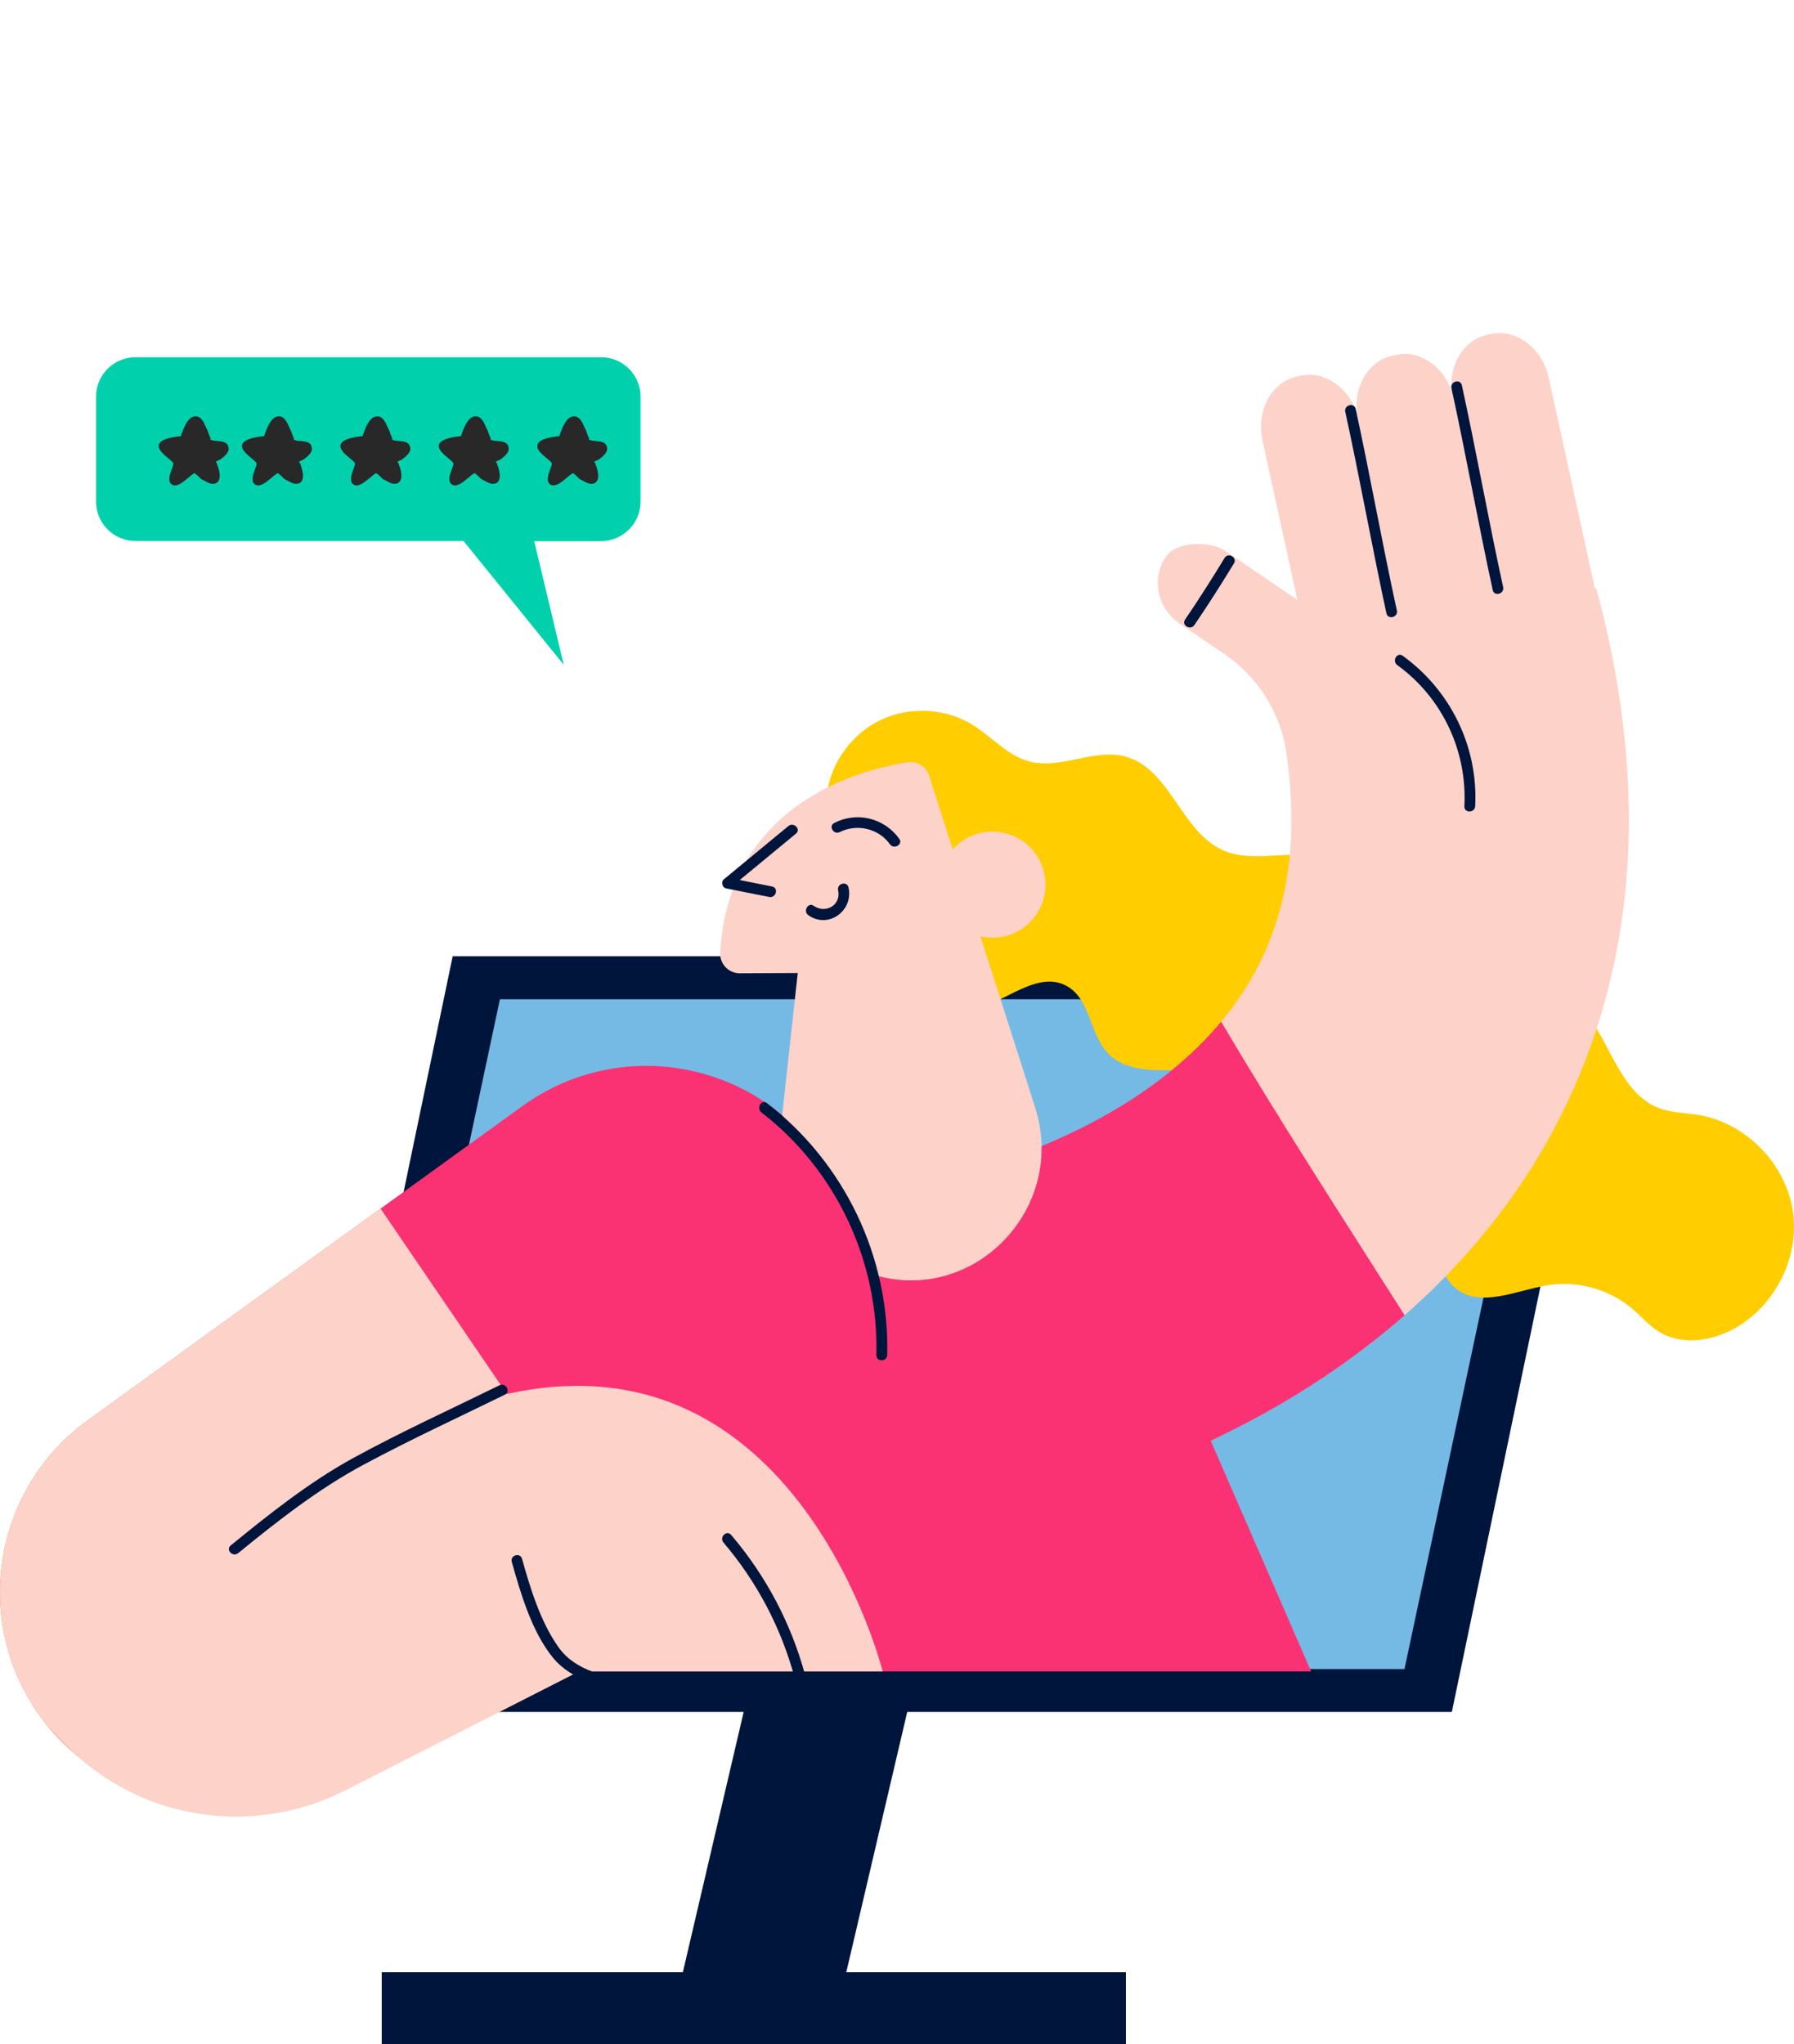<svg width="237" height="270" viewBox="0 0 237 270" fill="none" xmlns="http://www.w3.org/2000/svg">
<g clip-path="url(#clip0_87_39256)">
<path d="M191.799 226.132L212.587 126.31H59.803L39.015 226.132H98.243L90.21 260.511H50.428V270H148.741V260.511H111.8L119.85 226.132H191.799Z" fill="#00153B"/>
<path d="M185.543 220.464H47.222L66.041 131.996H204.363L185.543 220.464Z" fill="#75BAE5"/>
<path d="M104.638 215.737C104.638 216.748 103.819 217.568 102.809 217.568C101.798 217.568 100.979 216.748 100.979 215.737C100.979 214.725 101.798 213.905 102.809 213.905C103.802 213.905 104.638 214.725 104.638 215.737Z" fill="#00153B"/>
<path d="M112.967 215.737C112.967 216.748 112.148 217.568 111.138 217.568C110.127 217.568 109.308 216.748 109.308 215.737C109.308 214.725 110.127 213.905 111.138 213.905C112.131 213.905 112.967 214.725 112.967 215.737Z" fill="#00153B"/>
<path d="M121.523 215.737C121.523 216.748 120.704 217.568 119.694 217.568C118.683 217.568 117.864 216.748 117.864 215.737C117.864 214.725 118.683 213.905 119.694 213.905C120.704 213.905 121.523 214.725 121.523 215.737Z" fill="#00153B"/>
<path d="M109.221 104.874C109.779 100.688 112.584 96.868 116.4 95.071C120.216 93.275 124.939 93.536 128.528 95.769C131.055 97.339 133.111 99.833 135.986 100.583C140.151 101.682 144.612 98.786 148.759 99.955C154.614 101.595 156.077 109.967 161.671 112.357C165.714 114.083 170.54 112.06 174.74 113.386C182.442 115.845 183.783 127.758 191.503 130.165C196.155 131.613 201.487 128.909 205.948 130.88C212.309 133.671 212.692 143.945 219.209 146.386C220.847 146.997 222.659 146.997 224.384 147.276C230.657 148.323 235.954 153.747 236.861 160.061C237.767 166.375 234.195 173.056 228.462 175.829C225.534 177.242 221.892 177.608 219.139 175.899C217.85 175.096 216.839 173.91 215.689 172.916C212.657 170.317 208.458 169.131 204.502 169.759C200.337 170.422 195.615 172.829 192.339 170.195C189.464 167.875 189.882 163.026 187.129 160.55C183.017 156.852 175.559 161.265 171.237 157.829C167.16 154.602 169.39 147.346 165.818 143.578C161.044 138.52 150.885 144.136 146.232 138.973C143.967 136.444 144.002 132.101 141.092 130.34C137.171 127.967 132.745 132.467 128.302 133.549C123.667 134.665 118.962 131.84 115.616 128.438C109.866 122.595 106.276 114.659 105.701 106.478L109.221 104.874Z" fill="#FFCD00"/>
<path d="M82.369 205.516L44.364 233.005C39.416 236.598 33.683 238.307 28.002 238.307C21.572 238.307 15.212 236.092 10.124 231.871C10.107 231.854 10.089 231.836 10.072 231.819C8.434 230.441 6.918 228.854 5.576 227.075C5.402 226.83 5.297 226.708 5.297 226.708C-3.746 214.167 -0.924 196.655 11.605 187.603L50.272 159.643C55.656 167.91 61.249 176.073 66.965 184.132C72.018 191.318 77.194 198.434 82.369 205.516Z" fill="#FF652E"/>
<path d="M161.984 189.312C170.784 184.986 178.713 179.719 185.578 173.719C177.406 160.881 169.111 148.078 161.34 134.944C152.819 145.148 140.325 150.59 133.372 152.98H108.472C108.332 152.788 108.21 152.596 108.071 152.404C99.027 139.863 81.532 137.037 69.004 146.107L50.254 159.66C60.361 175.201 71.234 190.306 82.195 205.289L76.496 220.778H173.206L159.946 190.306C160.608 189.975 161.287 189.661 161.984 189.312Z" fill="#FA3273"/>
<path d="M111.504 158.579C111.887 158.753 113.978 164.928 114.379 165.067C114.727 165.189 115.268 168.346 115.634 168.451C128.894 172.236 140.952 159.451 136.753 146.299L129.521 123.677C131.717 124.182 134.104 123.624 135.882 121.985C138.704 119.351 138.861 114.903 136.23 112.077C133.599 109.252 129.173 109.095 126.333 111.729C126.158 111.886 126.001 112.043 125.862 112.217L122.743 102.449C122.36 101.246 121.157 100.496 119.903 100.688C113.682 101.647 96.309 106.095 95.141 125.804C95.054 127.305 96.239 128.56 97.72 128.56L105.387 128.525L103.331 147.293L111.504 158.579Z" fill="#FDD2C9"/>
<path d="M116.609 220.778H76.496L45.689 236.459C34.275 242.267 20.422 240.767 10.716 232.394C10.507 232.22 10.316 232.046 10.124 231.871C10.107 231.854 10.089 231.836 10.072 231.819C7.702 229.691 6.168 227.825 5.576 227.075C5.402 226.83 5.297 226.708 5.297 226.708C-3.746 214.167 -0.924 196.655 11.605 187.603L50.272 159.643L66.965 184.132C105.37 175.602 116.609 220.778 116.609 220.778Z" fill="#FDD2C9"/>
<path d="M210.862 77.681L210.653 77.734C210.618 77.49 210.583 77.228 210.531 76.984L204.589 49.861C203.735 45.971 200.285 43.39 196.94 44.122L196.469 44.227C193.42 44.89 191.468 48.064 191.747 51.553C190.562 48.274 187.443 46.198 184.411 46.878L183.94 46.983C180.839 47.663 178.852 50.96 179.236 54.518C178.103 51.117 174.932 48.954 171.812 49.634L171.342 49.739C167.979 50.471 165.923 54.256 166.777 58.146L171.394 79.251L161.915 72.797C159.772 71.332 155.276 71.542 154.021 73.547C152.07 76.408 152.889 80.368 155.834 82.373L161.688 86.35C166.132 89.368 169.164 94.095 169.931 99.415C171.673 111.415 170.018 121.444 164.964 129.851C163.867 131.665 162.647 133.375 161.322 134.944C169.094 148.079 177.388 160.864 185.561 173.719C192.496 167.649 198.334 160.794 202.882 153.346C209.085 143.195 212.988 131.892 214.487 119.77C216.107 106.67 214.887 92.507 210.862 77.681Z" fill="#FDD2C9"/>
<path d="M198.577 77.559C196.643 68.698 195.058 59.768 193.123 50.89C192.932 50 191.555 50.367 191.747 51.274C193.681 60.134 195.267 69.065 197.201 77.943C197.393 78.832 198.769 78.449 198.577 77.559Z" fill="#00153B"/>
<path d="M184.533 80.629C182.598 71.786 181.013 62.855 179.096 54.012C178.904 53.122 177.528 53.489 177.719 54.396C179.654 63.239 181.239 72.169 183.156 81.013C183.365 81.902 184.742 81.536 184.533 80.629Z" fill="#00153B"/>
<path d="M184.585 87.85C190.527 92.141 193.838 99.188 193.455 106.496C193.402 107.42 194.831 107.403 194.883 106.496C195.284 98.664 191.66 91.216 185.317 86.629C184.568 86.071 183.853 87.309 184.585 87.85Z" fill="#00153B"/>
<path d="M157.785 82.565C159.597 79.896 161.34 77.175 163.013 74.419C163.483 73.635 162.263 72.919 161.775 73.704C160.103 76.46 158.36 79.181 156.548 81.85C156.043 82.6 157.28 83.315 157.785 82.565Z" fill="#00153B"/>
<path d="M31.47 205.15C36.75 200.841 42.082 196.655 48.111 193.428C54.192 190.167 60.5 187.254 66.704 184.219C67.523 183.818 66.808 182.579 65.989 182.98C59.525 186.155 52.938 189.155 46.63 192.608C40.792 195.818 35.617 199.952 30.477 204.138C29.762 204.731 30.773 205.725 31.47 205.15Z" fill="#00153B"/>
<path d="M95.577 203.754C100.003 208.952 103.175 214.987 104.969 221.58C105.213 222.47 106.59 222.086 106.346 221.196C104.481 214.359 101.171 208.132 96.588 202.742C95.995 202.045 94.985 203.056 95.577 203.754Z" fill="#00153B"/>
<path d="M67.61 206.301C68.777 210.47 70.276 215.598 73.081 218.999C75.643 222.086 79.807 222.888 83.554 223.499C84.442 223.638 84.843 222.278 83.937 222.121C80.26 221.528 76.061 220.813 73.761 217.551C71.391 214.202 70.067 209.824 68.969 205.917C68.742 205.028 67.366 205.411 67.61 206.301Z" fill="#00153B"/>
<path d="M79.441 47.192H17.878C15.021 47.192 12.685 49.529 12.685 52.39V66.256C12.685 69.117 15.021 71.454 17.878 71.454H61.232L74.475 87.815L70.572 71.472H79.424C82.282 71.472 84.617 69.134 84.617 66.274V52.407C84.634 49.547 82.299 47.192 79.441 47.192Z" fill="#00D1AC"/>
<g clip-path="url(#clip1_87_39256)">
<path d="M29.1 60.7C29.5 60.4 30.3 59.8 30.2 59.2C30.1 57.9 28.3 58.5 27.7 58C28 58.2 27.7 57.6 27.6 57.4C27.5 57 27.3 56.6 27.1 56.2C26.9 55.7 26.5 55 25.9 55C24.8 54.9 24.2 56.7 23.9 57.6C23.1 57.7 21.3 57.9 21 58.7C20.7 59.7 22.7 60.7 22.9 61.2C23 61.6 21.8 63.4 22.7 64C23.6 64.6 25 62.8 25.7 62.5C26 62.7 26.3 63 26.6 63.3C27.1 63.5 27.7 64 28.3 63.9C29.4 63.7 29 62.1 28.7 61.4C28.7 61.3 28.6 61.1 28.5 61C28.6 60.9 28.9 60.8 29.1 60.7Z" fill="#282829"/>
</g>
<g clip-path="url(#clip2_87_39256)">
<path d="M40.1 60.7C40.5 60.4 41.3 59.8 41.2 59.2C41.1 57.9 39.3 58.5 38.7 58C39 58.2 38.7 57.6 38.6 57.4C38.5 57 38.3 56.6 38.1 56.2C37.9 55.7 37.5 55 36.9 55C35.8 54.9 35.2 56.7 34.9 57.6C34.1 57.7 32.3 57.9 32 58.7C31.7 59.7 33.7 60.7 33.9 61.2C34 61.6 32.8 63.4 33.7 64C34.6 64.6 36 62.8 36.7 62.5C37 62.7 37.3 63 37.6 63.3C38.1 63.5 38.7 64 39.3 63.9C40.4 63.7 40 62.1 39.7 61.4C39.7 61.3 39.6 61.1 39.5 61C39.6 60.9 39.9 60.8 40.1 60.7Z" fill="#282829"/>
</g>
<g clip-path="url(#clip3_87_39256)">
<path d="M53.1 60.7C53.5 60.4 54.3 59.8 54.2 59.2C54.1 57.9 52.3 58.5 51.7 58C52 58.2 51.7 57.6 51.6 57.4C51.5 57 51.3 56.6 51.1 56.2C50.9 55.7 50.5 55 49.9 55C48.8 54.9 48.2 56.7 47.9 57.6C47.1 57.7 45.3 57.9 45 58.7C44.7 59.7 46.7 60.7 46.9 61.2C47 61.6 45.8 63.4 46.7 64C47.6 64.6 49 62.8 49.7 62.5C50 62.7 50.3 63 50.6 63.3C51.1 63.5 51.7 64 52.3 63.9C53.4 63.7 53 62.1 52.7 61.4C52.7 61.3 52.6 61.1 52.5 61C52.6 60.9 52.9 60.8 53.1 60.7Z" fill="#282829"/>
</g>
<g clip-path="url(#clip4_87_39256)">
<path d="M66.1 60.7C66.5 60.4 67.3 59.8 67.2 59.2C67.1 57.9 65.3 58.5 64.7 58C65 58.2 64.7 57.6 64.6 57.4C64.5 57 64.3 56.6 64.1 56.2C63.9 55.7 63.5 55 62.9 55C61.8 54.9 61.2 56.7 60.9 57.6C60.1 57.7 58.3 57.9 58 58.7C57.7 59.7 59.7 60.7 59.9 61.2C60 61.6 58.8 63.4 59.7 64C60.6 64.6 62 62.8 62.7 62.5C63 62.7 63.3 63 63.6 63.3C64.1 63.5 64.7 64 65.3 63.9C66.4 63.7 66 62.1 65.7 61.4C65.7 61.3 65.6 61.1 65.5 61C65.6 60.9 65.9 60.8 66.1 60.7Z" fill="#282829"/>
</g>
<g clip-path="url(#clip5_87_39256)">
<path d="M79.1 60.7C79.5 60.4 80.3 59.8 80.2 59.2C80.1 57.9 78.3 58.5 77.7 58C78 58.2 77.7 57.6 77.6 57.4C77.5 57 77.3 56.6 77.1 56.2C76.9 55.7 76.5 55 75.9 55C74.8 54.9 74.2 56.7 73.9 57.6C73.1 57.7 71.3 57.9 71 58.7C70.7 59.7 72.7 60.7 72.9 61.2C73 61.6 71.8 63.4 72.7 64C73.6 64.6 75 62.8 75.7 62.5C76 62.7 76.3 63 76.6 63.3C77.1 63.5 77.7 64 78.3 63.9C79.4 63.7 79 62.1 78.7 61.4C78.7 61.3 78.6 61.1 78.5 61C78.6 60.9 78.9 60.8 79.1 60.7Z" fill="#282829"/>
</g>
<path d="M100.596 146.945C110.424 154.515 116.104 166.585 115.773 178.986C115.756 179.911 117.167 179.911 117.202 178.986C117.533 166.044 111.556 153.59 101.31 145.706C100.596 145.148 99.881 146.386 100.596 146.945Z" fill="#00153B"/>
<path d="M110.929 109.914C113.211 108.763 116.069 109.426 117.568 111.519C118.091 112.252 119.328 111.554 118.805 110.804C116.836 108.066 113.246 107.159 110.232 108.693C109.395 109.095 110.127 110.316 110.929 109.914Z" fill="#00153B"/>
<path d="M104.15 109.112C101.31 111.467 98.452 113.822 95.612 116.159C95.211 116.49 95.42 117.258 95.926 117.345C97.825 117.729 99.724 118.113 101.624 118.479C102.512 118.653 102.896 117.293 102.007 117.101C100.108 116.717 98.208 116.333 96.309 115.967C96.413 116.368 96.518 116.752 96.623 117.153C99.463 114.799 102.321 112.444 105.161 110.107C105.858 109.531 104.847 108.537 104.15 109.112Z" fill="#00153B"/>
<path d="M106.782 120.886C109.43 122.752 112.776 120.293 112.096 117.223C111.887 116.333 110.528 116.7 110.72 117.607C111.155 119.56 109.047 120.746 107.496 119.647C106.764 119.124 106.05 120.362 106.782 120.886Z" fill="#00153B"/>
</g>
<defs>
<clipPath id="clip0_87_39256">
<rect width="237" height="270" fill="white"/>
</clipPath>
<clipPath id="clip1_87_39256">
<rect width="9.2" height="9.1" fill="white" transform="translate(21 55)"/>
</clipPath>
<clipPath id="clip2_87_39256">
<rect width="9.2" height="9.1" fill="white" transform="translate(32 55)"/>
</clipPath>
<clipPath id="clip3_87_39256">
<rect width="9.2" height="9.1" fill="white" transform="translate(45 55)"/>
</clipPath>
<clipPath id="clip4_87_39256">
<rect width="9.2" height="9.1" fill="white" transform="translate(58 55)"/>
</clipPath>
<clipPath id="clip5_87_39256">
<rect width="9.2" height="9.1" fill="white" transform="translate(71 55)"/>
</clipPath>
</defs>
</svg>
